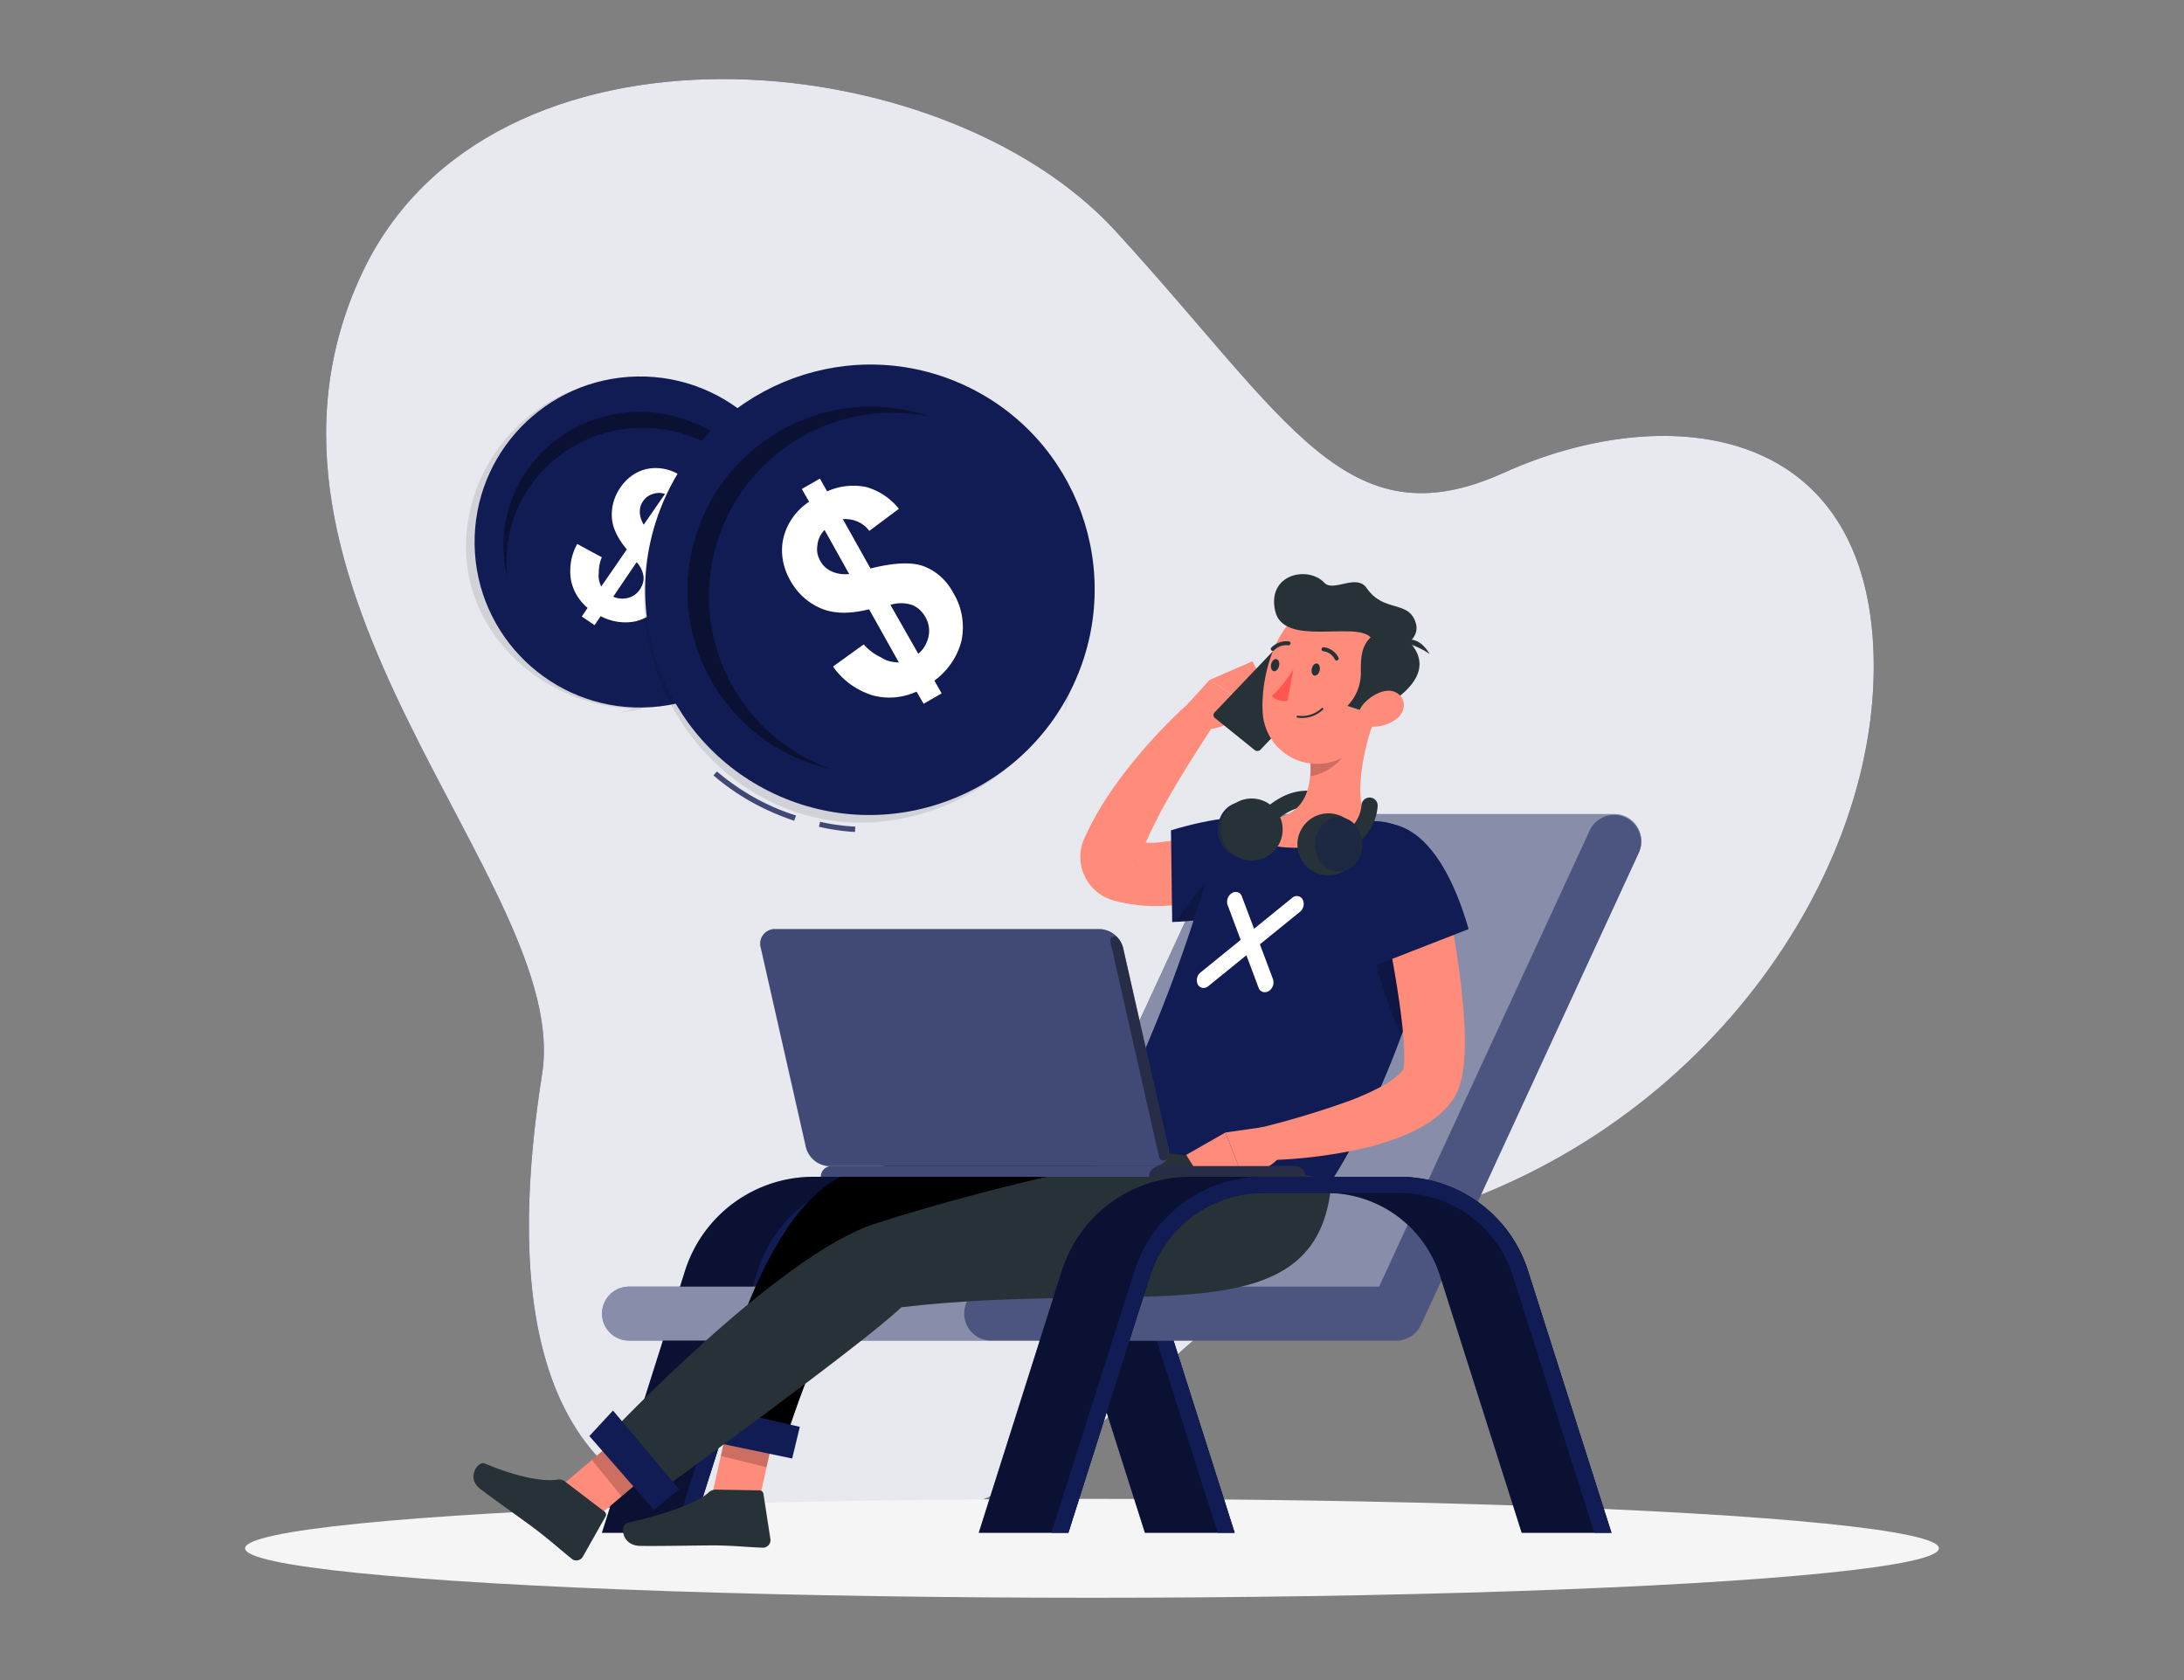 <svg width="442" height="340" viewBox="0 0 442 340" xmlns="http://www.w3.org/2000/svg" xmlns:xlink="http://www.w3.org/1999/xlink">
    <rect x="0" y="0" width="442" height="340" fill="#808080" stroke="none"/>
    <defs>
        <path id="c1zuerlxca" d="M0 0h442v340H0z"/>
    </defs>
    <g fill="none" fill-rule="evenodd">
        <mask id="v5ne9c0uwb" fill="#fff">
            <use xlink:href="#c1zuerlxca"/>
        </mask>
        <g mask="url(#v5ne9c0uwb)">
            <g fill-rule="nonzero">
                <path d="M73.26 55.305C99.009.458 190.473 8.189 225.77 46.762c35.299 38.573 46.775 63.288 78.613 48.896 31.839-14.392 72.441-10.554 74.73 35.215 2.287 45.769-34.939 99.86-94.177 115.866-59.239 16.007-59.193 72.662-137.557 61.232-42.724-6.237-43.693-52.458-37.66-90.69 6.035-38.231-66.332-98.374-36.46-161.976z" fill="#111C54"/>
                <path d="M73.26 55.305C99.009.458 190.473 8.189 225.77 46.762c35.299 38.573 46.775 63.288 78.613 48.896 31.839-14.392 72.441-10.554 74.73 35.215 2.287 45.769-34.939 99.86-94.177 115.866-59.239 16.007-59.193 72.662-137.557 61.232-42.724-6.237-43.693-52.458-37.66-90.69 6.035-38.231-66.332-98.374-36.46-161.976z" fill="#FFF" opacity=".9"/>
            </g>
            <ellipse fill="#F5F5F5" fill-rule="nonzero" cx="171.399" cy="10.007" rx="171.399" ry="10.007" transform="translate(49.601 303.33)"/>
            <g fill-rule="nonzero">
                <path d="M249.871 310.19h-18.166l-16.513-51.962a24 24 0 0 0-22.984-16.796h-12.756a23.992 23.992 0 0 0-22.984 16.796l-16.522 51.961h-18.122l16.796-52.951a27.254 27.254 0 0 1 26.078-19.086h42.238a27.28 27.28 0 0 1 26.086 19.086l16.85 52.951z" fill="#111C54"/>
                <path d="M249.871 310.19h-18.166l-16.513-51.962a24 24 0 0 0-22.984-16.796h-12.756a23.992 23.992 0 0 0-22.984 16.796l-16.522 51.961h-18.122l16.796-52.951a27.254 27.254 0 0 1 26.078-19.086h42.238a27.28 27.28 0 0 1 26.086 19.086l16.85 52.951z" fill="#000" opacity=".4"/>
                <path d="M249.871 310.19h-3.43l-16.513-51.962a24 24 0 0 0-22.984-16.796h-27.492a23.992 23.992 0 0 0-22.984 16.796l-16.522 51.961h-3.421l16.796-52.951a27.254 27.254 0 0 1 26.131-19.086h27.501a27.28 27.28 0 0 1 26.087 19.086l16.831 52.951z" fill="#111C54"/>
                <path d="M331.288 167.264a5.446 5.446 0 0 0-4.588-2.51h-73.32a5.454 5.454 0 0 0-4.95 3.164l-42.644 92.467h-78.49a5.454 5.454 0 0 0 0 10.908h155.319a5.463 5.463 0 0 0 4.95-3.165l44.085-95.56c.81-1.71.672-3.72-.362-5.304z" fill="#111C54"/>
                <path d="M331.288 167.264a5.446 5.446 0 0 0-4.588-2.51h-73.32a5.454 5.454 0 0 0-4.95 3.164l-42.644 92.467h-78.49a5.454 5.454 0 0 0 0 10.908h155.319a5.463 5.463 0 0 0 4.95-3.165l44.085-95.56c.81-1.71.672-3.72-.362-5.304z" fill="#FFF" opacity=".5"/>
                <path d="M282.597 271.293h-82.009a5.454 5.454 0 0 1 0-10.908h78.517l42.671-92.431a5.454 5.454 0 0 1 9.9 4.57l-44.128 95.604a5.463 5.463 0 0 1-4.95 3.165z" fill="#111C54" opacity=".5"/>
                <path d="m253.876 179.34-1.14.433-1.052.37c-.699.248-1.406.452-2.104.673-1.406.424-2.82.795-4.261 1.122a53.977 53.977 0 0 1-8.946 1.335 32.628 32.628 0 0 1-9.883-.76l-.655-.16-.327-.088-.168-.044a1.264 1.264 0 0 1-.238-.07 9.353 9.353 0 0 1-2.705-1.353 9.158 9.158 0 0 1-3.174-10.608c.049-.138.105-.274.168-.407l.124-.256.247-.522.487-1.034a60.81 60.81 0 0 1 4.42-7.567c1.59-2.378 3.323-4.605 5.091-6.771a100.765 100.765 0 0 1 5.552-6.232c1.927-1.998 3.872-3.908 6.029-5.773l4.8 4.296c-2.847 4.42-5.764 8.84-8.38 13.349-.672 1.113-1.3 2.236-1.945 3.359a45.744 45.744 0 0 0-1.768 3.377 64.806 64.806 0 0 0-3.059 6.7l-.3.823-.15.406-.071.204c0 .053-.08.194 0 .07.236-.575.28-1.21.123-1.812a2.98 2.98 0 0 0-1.07-1.609 3.209 3.209 0 0 0-.883-.477c-.062 0 0 0 0 0h.247l.327.053a24.24 24.24 0 0 0 6.188 0 54.861 54.861 0 0 0 6.966-1.255c1.185-.266 2.36-.61 3.536-.884l1.768-.53.884-.266.76-.256 4.562 12.163z" fill="#FF8B7B"/>
                <path d="M265.828 171.136c-2.882-5.48-11.934-8.204-28.845-3.103l.247 18.564s36.076-1.246 28.598-15.461z" fill="#111C54"/>
                <path d="M255.803 174.018c-5.03-1.22-11.492 2.068-17.724 12.561 3.341-.194 15.753-1.113 23.134-4.844.318-3.704-1.034-6.656-5.41-7.717z" fill="#000" opacity=".2"/>
                <path fill="#FF8B7B" d="m152.437 308.96-8.981-3.491 5.012-22.34 8.981 3.484z"/>
                <path d="m144.976 301.455 8.778.16c.39.019.709.318.752.707l1.405 9.122a1.53 1.53 0 0 1-1.432 1.768c-3.607-.123-5.26-.397-9.804-.468-2.802 0-11.244.168-15.107.106-3.863-.062-4.173-4.305-2.573-4.668 7.16-1.617 14.091-3.925 16.46-6.188.42-.365.964-.558 1.521-.539z" fill="#263238"/>
                <path fill="#000" opacity=".2" d="m157.45 286.622-8.982-3.492-2.581 11.518 9.255 2.281z"/>
                <path d="M222.954 231.089s-19.882-.106-49.045 5.79c-20.208 4.084-30.056 51.51-30.056 51.51l14.436 5.154s9.724-32.23 19.006-39.25c48.426-.238 72.612 14.145 78.614-17.617-7.982-3.227-32.955-5.587-32.955-5.587z" fill="#000"/>
                <path fill="#111C54" d="m140.892 291.104 19.43 4.057 1.547-6.409-20.261-4.65z"/>
                <path d="m240.262 142.583 4.544-4.995 7.956 5.304s-4.906 6.188-10.555 4.261l-1.945-4.57z" fill="#FF8B7B"/>
                <path fill="#FF8B7B" d="m253.478 133.831 2.643 5.083-3.341 3.943-7.974-5.269z"/>
                <path d="m253.902 151.776-8.035-6.48a.751.751 0 0 1-.07-1.113l13.887-14.569a.884.884 0 0 1 1.21-.08l8.036 6.48a.743.743 0 0 1 .071 1.114l-13.887 14.569a.884.884 0 0 1-1.212.08z" fill="#263238"/>
                <path d="M269.47 238.974s14.674-21.605 21.808-56.426a13.693 13.693 0 0 0-12.774-16.362c-7.072-.372-14.533-.469-20.597-.442a13.667 13.667 0 0 0-13.092 9.91 309.33 309.33 0 0 1-21.861 55.435l46.516 7.885z" fill="#111C54"/>
                <path d="M263.626 182.018a1.361 1.361 0 0 0-2.121-.31l-7.709 6.25-2.466-6.55a1.326 1.326 0 0 0-2.007-.672 2.06 2.06 0 0 0-.884 2.396l2.652 7.072-8.115 6.586a2.024 2.024 0 0 0-.548 2.466 1.3 1.3 0 0 0 1.034.68c.394.016.779-.116 1.079-.37l7.708-6.25 2.467 6.594c.172.498.624.846 1.149.884.31.023.62-.055.884-.22a2.069 2.069 0 0 0 .884-2.397l-2.652-7.072 8.115-6.585c.748-.603.97-1.648.53-2.502z" fill="#FFF"/>
                <path d="M291.481 178.411c-4.932-6.886-9.352-7.859-10.608-7.47-11.43 3.598.831 35.069 2.732 38.587a189.777 189.777 0 0 0 7.646-26.98c.287-1.359.364-2.754.23-4.137z" fill="#000" opacity=".2"/>
                <path d="M254.592 169.421a1.635 1.635 0 0 1-1.37-2.528c.212-.327 5.357-8.08 13.127-6.719a1.638 1.638 0 0 1-.566 3.227c-5.613-.99-9.785 5.224-9.82 5.304-.31.452-.824.72-1.371.716z" fill="#263238"/>
                <path d="M278.637 144.015c-2.299 6.25-5.242 17.565-1.68 22.1a22.321 22.321 0 0 1-15.912 5.419c-7.337-.248-5.843-3.183-3.447-5.782 7.142-1.21 7.876-7.213 7.54-12.217l13.499-9.52z" fill="#FF8B7B"/>
                <path d="M246.46 167.865c0 3.041 2.147 5.499 4.8 5.499 2.651 0 4.79-2.458 4.79-5.499 0-3.04-2.148-5.498-4.79-5.498-2.644 0-4.8 2.466-4.8 5.498z" fill="#263238"/>
                <path d="M246.46 167.865c0 3.041 2.147 5.499 4.8 5.499 2.651 0 4.79-2.458 4.79-5.499 0-3.04-2.148-5.498-4.79-5.498-2.644 0-4.8 2.466-4.8 5.498z" fill="#111C54" opacity=".4"/>
                <path d="M247.034 167.865a6.276 6.276 0 1 0 12.553.018 6.276 6.276 0 0 0-12.553-.018z" fill="#263238"/>
                <path d="m273.156 147.896-7.956 5.622a19.67 19.67 0 0 1 0 3.536c2.652-.212 6.79-2.926 7.558-5.729a9.857 9.857 0 0 0 .398-3.43z" fill="#000" opacity=".2"/>
                <path d="M281.192 135.325c-2.051 8.283-2.83 13.26-7.877 16.946a11.023 11.023 0 0 1-17.777-8.203c-.424-7.744 2.997-20.005 11.863-22.242 8.734-2.2 15.841 5.207 13.79 13.5z" fill="#FF8B7B"/>
                <path d="M277.39 128.996c-3.067-3.368-17.68 2.06-19.333-5.393-1.653-7.452 6.683-9.176 9.954-5.675 1.857 1.989 6.515-1.936 8.584 1.087 3.456 5.048 8.486 2.316 9.936 7.072 1.202 3.934-5.083 7.346-9.14 2.909z" fill="#263238"/>
                <path d="M283.667 129.888s2.97-1.997 5.649 2.431a17.565 17.565 0 0 0-5.65-2.43z" fill="#263238"/>
                <path d="m284.003 128.74-3.634-1.495c-5.091 1.857-4.959 5.49-4.959 8.902a9.53 9.53 0 0 1-2.723 6.71l4.73 1.511s16.76-7.08 6.586-15.629z" fill="#263238"/>
                <path d="M282.553 145.544a7.708 7.708 0 0 1-5.463 1.459c-2.546-.319-2.732-2.758-1.105-4.588 1.45-1.644 4.535-3.466 6.647-2.22 2.113 1.247 1.84 3.917-.08 5.35z" fill="#FF8B7B"/>
                <path d="M267.092 135.6c-.124.68-.593 1.184-1.043 1.13-.451-.052-.708-.662-.584-1.343.124-.68.592-1.185 1.034-1.123.442.062.717.654.593 1.335zM258.862 134.706c-.124.681-.593 1.185-1.043 1.123-.451-.062-.708-.654-.584-1.335.124-.68.592-1.184 1.043-1.123.451.062.734.655.584 1.335z" fill="#263238"/>
                <path d="M261.752 135.44s-2.28 3.722-4.349 5.392c1.008 1.282 3.165 1.044 3.165 1.044l1.184-6.436z" fill="#FF5652"/>
                <path d="M263.485 145.297a6.135 6.135 0 0 0 4.287-1.715.197.197 0 0 0-.291-.266 5.852 5.852 0 0 1-4.827 1.52.221.221 0 0 0-.239.178.186.186 0 0 0 .168.22c.3.042.6.063.902.063zM270.504 133.672c.07-.002.14-.02.203-.053a.415.415 0 0 0 .177-.548 3.819 3.819 0 0 0-2.979-2.086.424.424 0 0 0-.45.38.38.38 0 0 0 .362.424 3.032 3.032 0 0 1 2.333 1.68.407.407 0 0 0 .354.203zM257.492 131.727a.442.442 0 0 0 .37-.115 3.368 3.368 0 0 1 2.83-1.016.433.433 0 0 0 .486-.327.38.38 0 0 0-.292-.469 4.279 4.279 0 0 0-3.58 1.247.389.389 0 0 0 0 .565.362.362 0 0 0 .186.115z" fill="#263238"/>
                <path fill="#FF8B7B" d="m116.387 310.808-5.065-8.195 17.468-14.816 5.056 8.195z"/>
                <path d="m114.292 299.776 8.115 6.188a.751.751 0 0 1 .124.972l-4.526 8a1.512 1.512 0 0 1-2.14.646c-2.563-2.051-4.322-3.696-7.61-6.188-2.016-1.547-8.328-5.976-11.121-8.124-2.794-2.149-.433-5.676.955-5.101 6.232 2.608 11.624 3.748 14.718 3.262a1.91 1.91 0 0 1 1.485.345z" fill="#263238"/>
                <path fill="#000" opacity=".2" d="m133.846 296-5.065-8.194-8.999 7.638 6.011 7.39z"/>
                <path d="M235.427 233.202s-30.056 5.304-58.344 14.444c-19.616 6.338-53.765 42.6-53.765 42.6l8.398 12.81s42.246-30.463 50.706-38.499c48.09-5.71 84.687 6.674 87.057-25.583-8.328-2.307-34.052-5.772-34.052-5.772z" fill="#263238"/>
                <path fill="#111C54" d="m119.278 290.617 13.057 14.94 5.1-4.181-13.374-15.921z"/>
                <path d="M292.03 178.394a193.393 193.393 0 0 1 3.482 19.571c.407 3.315.734 6.666.884 10.14.062 1.768.08 3.536 0 5.383-.053.946-.132 1.91-.291 2.953a19.846 19.846 0 0 1-.814 3.536 11.766 11.766 0 0 1-1.105 2.325 14.056 14.056 0 0 1-1.22 1.618 17.433 17.433 0 0 1-2.652 2.44 27.484 27.484 0 0 1-5.233 3.032 53.49 53.49 0 0 1-10.157 3.217 98.478 98.478 0 0 1-20.005 2.201l-.69-6.4a176.96 176.96 0 0 0 17.946-5.304 51.82 51.82 0 0 0 7.956-3.536 16.257 16.257 0 0 0 2.943-2.121 5.87 5.87 0 0 0 .884-.946c.075-.11.14-.225.195-.345-.115.16-.133.203-.124.124.069-.41.116-.823.142-1.238 0-.566.044-1.21 0-1.883 0-1.343-.098-2.802-.239-4.287-.283-2.962-.707-6.029-1.193-9.105-.982-6.144-2.175-12.438-3.404-18.564l12.694-2.811z" fill="#FF8B7B"/>
                <path d="M281.74 166.742c1.768.469 9.786 1.68 15.487 21.278l-19.27 7.514s-13.34-33.37 3.783-28.792z" fill="#111C54"/>
                <path d="M275.127 170.87a6.276 6.276 0 1 1-6.276-6.267 6.268 6.268 0 0 1 6.276 6.268z" fill="#263238"/>
                <path d="M268.524 174.265a1.635 1.635 0 0 1-.53-3.182c.106 0 7.124-2.52 7.558-8.204a1.636 1.636 0 0 1 3.262.248c-.602 7.859-9.388 10.926-9.724 11.059a1.839 1.839 0 0 1-.566.08z" fill="#263238"/>
                <path d="M275.702 170.87c0 3.033-2.148 5.5-4.8 5.5-2.652 0-4.791-2.467-4.791-5.5 0-3.031 2.139-5.498 4.79-5.498 2.653 0 4.8 2.458 4.8 5.499z" fill="#263238"/>
                <path d="M275.702 170.87c0 3.033-2.148 5.5-4.8 5.5-2.652 0-4.791-2.467-4.791-5.5 0-3.031 2.139-5.498 4.79-5.498 2.653 0 4.8 2.458 4.8 5.499z" fill="#111C54" opacity=".4"/>
                <path d="m255.476 228.119-7.479 1.07 3.536 9.051s8.169-2.086 8.133-6.188l-1.768-2.837a2.484 2.484 0 0 0-2.422-1.096z" fill="#FF8B7B"/>
                <path fill="#FF8B7B" d="m240.059 233.723 4.676 7.364 6.816-2.847-3.554-9.052z"/>
                <path d="M168.243 235.995h93.845a2.166 2.166 0 0 1 2.148 2.157h-98.124a2.166 2.166 0 0 1 2.13-2.157z" fill="#111C54"/>
                <path d="M168.243 235.995h93.845a2.166 2.166 0 0 1 2.148 2.157h-98.124a2.166 2.166 0 0 1 2.13-2.157z" fill="#FFF" opacity=".2"/>
                <path d="M234.702 235.995h27.404a2.166 2.166 0 0 1 2.148 2.157h-31.709a2.166 2.166 0 0 1 2.157-2.157z" fill="#000" opacity=".4"/>
                <path d="M156.928 188.02h65.69a5.083 5.083 0 0 1 4.676 3.81l9.14 40.355a2.961 2.961 0 0 1-2.952 3.81h-65.69a5.083 5.083 0 0 1-4.685-3.81l-9.132-40.355a2.953 2.953 0 0 1 2.953-3.81z" fill="#111C54"/>
                <path d="M156.928 188.02h65.69a5.083 5.083 0 0 1 4.676 3.81l9.14 40.355a2.961 2.961 0 0 1-2.952 3.81h-65.69a5.083 5.083 0 0 1-4.685-3.81l-9.132-40.355a2.953 2.953 0 0 1 2.953-3.81z" fill="#FFF" opacity=".2"/>
                <path d="m234.587 234.183-9.874-43.626a.884.884 0 0 1 1.511-.778 4.774 4.774 0 0 1 1.079 2.06l9.123 40.346c.195.741.12 1.528-.212 2.219a.884.884 0 0 1-1.627-.221z" fill="#000" opacity=".4"/>
                <path d="M326.125 310.19H307.96l-16.513-51.962a24 24 0 0 0-22.984-16.796h-12.747a24 24 0 0 0-22.984 16.796l-16.513 51.961h-18.14l16.796-52.951a27.245 27.245 0 0 1 26.069-19.086h42.238a27.272 27.272 0 0 1 26.086 19.086l16.858 52.951z" fill="#111C54"/>
                <path d="M326.125 310.19H307.96l-16.513-51.962a24 24 0 0 0-22.984-16.796h-12.747a24 24 0 0 0-22.984 16.796l-16.513 51.961h-18.14l16.796-52.951a27.245 27.245 0 0 1 26.069-19.086h42.238a27.272 27.272 0 0 1 26.086 19.086l16.858 52.951z" fill="#000" opacity=".4"/>
                <path d="M326.125 310.19h-3.465l-16.478-51.962a24 24 0 0 0-22.984-16.796h-27.483a24 24 0 0 0-22.984 16.796l-16.513 51.961h-3.43l16.796-52.951a27.245 27.245 0 0 1 26.069-19.086h27.501a27.272 27.272 0 0 1 26.087 19.086l16.884 52.951z" fill="#111C54"/>
            </g>
        </g>
        <g mask="url(#v5ne9c0uwb)" fill-rule="nonzero">
            <g transform="rotate(-1 4174.27 -4602.481)">
                <path d="m43.212 72.867 4.456-.745.41-66.438-1.396-.442c-18.533.025-33.852 15.336-34.02 33.82-.116 17.924 15.404 32.143 33.353 33.014l-2.803.79z" fill="#000" opacity=".1"/>
                <circle fill="#111C54" cx="47.926" cy="38.379" r="33.5"/>
                <path d="m39.9 47.25 5.306-7.42c-1.868-2.323-2.84-4.496-2.914-6.594a9.536 9.536 0 0 1 1.868-5.995c1.27-1.8 3.139-3.148 5.306-3.598 2.242-.45 4.558 0 6.501 1.2l1.27-1.8 2.541 1.8-1.27 1.798a9.52 9.52 0 0 1 3.064 5.096 9.663 9.663 0 0 1-.897 5.77l-4.857-2.622c.747-1.35.672-2.998-.075-4.347l-4.932 6.895c2.242 2.772 3.512 5.17 3.662 7.119.15 2.098-.523 4.122-1.794 5.77-1.345 2.024-3.437 3.448-5.754 4.047-2.466.525-5.081.075-7.248-1.124l-1.27 1.799-2.542-1.799 1.196-1.723c-1.719-1.5-2.914-3.523-3.288-5.846-.299-2.473.15-4.946 1.42-7.12l4.932 2.774c-.448.974-.673 2.098-.673 3.222-.15.974.075 1.874.449 2.698zm13.228-18.51c-.822-.3-1.72-.3-2.541 0a3.424 3.424 0 0 0-1.943 1.423c-.448.6-.673 1.35-.673 2.174 0 .899.3 1.798.748 2.548l4.409-6.146zM42.292 49.347c.897.45 2.018.525 2.99.3a4.077 4.077 0 0 0 2.465-1.724c.523-.75.822-1.648.747-2.548a5.288 5.288 0 0 0-1.345-2.922l-4.857 6.894z" fill="#FFF"/>
                <path d="M75.247 36.198c-3.389-14.502-18.225-23.556-33.062-20.244-13.557 3.092-22.67 15.533-21.239 29.078-3.389-14.502 5.875-29.004 20.712-32.317C56.494 9.403 71.33 18.457 74.72 32.96c.226 1.03.452 2.135.527 3.24z" fill="#000" opacity=".403"/>
            </g>
        </g>
        <g mask="url(#v5ne9c0uwb)" fill-rule="nonzero">
            <g transform="rotate(-65 172.902 -1.741)">
                <path d="m58.413 98.5 6.024-1.007.556-89.81-1.888-.597c-25.053.033-45.761 20.732-45.987 45.719-.158 24.229 20.822 43.449 45.084 44.627L58.413 98.5z" fill="#000" opacity=".1"/>
                <path d="M15.642 58.153c-.71-6.262-.304-12.625 1.419-18.686l1.013.303c-1.621 5.96-2.128 12.12-1.317 18.282l-1.115.101zM18.783 70.273a43.632 43.632 0 0 1-2.127-7.07l1.013-.202a41.4 41.4 0 0 0 2.128 6.868l-1.014.404z" fill="#404976"/>
                <ellipse fill="#111C54" cx="64.484" cy="52.295" rx="45.599" ry="45.451"/>
                <path d="m53.641 63.81 7.195-10c-2.534-3.131-3.85-6.06-3.952-8.888-.102-2.93.81-5.758 2.533-8.08 1.723-2.425 4.256-4.243 7.195-4.849 3.04-.606 6.18 0 8.815 1.616l1.723-2.424 3.445 2.424-1.722 2.424a12.817 12.817 0 0 1 4.154 6.868c.405 2.627 0 5.354-1.216 7.778l-6.586-3.535c1.013-1.818.912-4.04-.102-5.859l-6.687 9.293c3.04 3.737 4.762 6.969 4.965 9.595.202 2.828-.71 5.555-2.432 7.777-1.824 2.727-4.661 4.646-7.803 5.454-3.344.707-6.89.101-9.829-1.515l-1.722 2.424-3.446-2.424 1.622-2.323c-2.33-2.02-3.952-4.747-4.459-7.878-.405-3.333.203-6.666 1.925-9.595l6.688 3.737c-.608 1.313-.912 2.828-.912 4.343-.202 1.313.102 2.525.608 3.636zM71.577 38.86a5.048 5.048 0 0 0-3.445 0 4.64 4.64 0 0 0-2.635 1.92c-.608.807-.912 1.817-.912 2.929 0 1.212.405 2.424 1.013 3.434l5.979-8.283zM56.884 66.637c1.216.606 2.736.707 4.053.404a5.528 5.528 0 0 0 3.344-2.323c.71-1.01 1.115-2.222 1.013-3.434-.202-1.515-.81-2.828-1.824-3.94l-6.586 9.293z" fill="#FFF"/>
                <path d="M101.368 48.558c-4.56-19.898-24.522-32.321-44.484-27.776-18.24 4.242-30.5 21.311-28.575 39.896-4.56-19.898 7.903-39.795 27.865-44.34 19.963-4.545 39.925 7.878 44.485 27.776.304 1.414.608 2.929.709 4.444z" fill="#000" opacity=".403"/>
            </g>
        </g>
    </g>
</svg>
